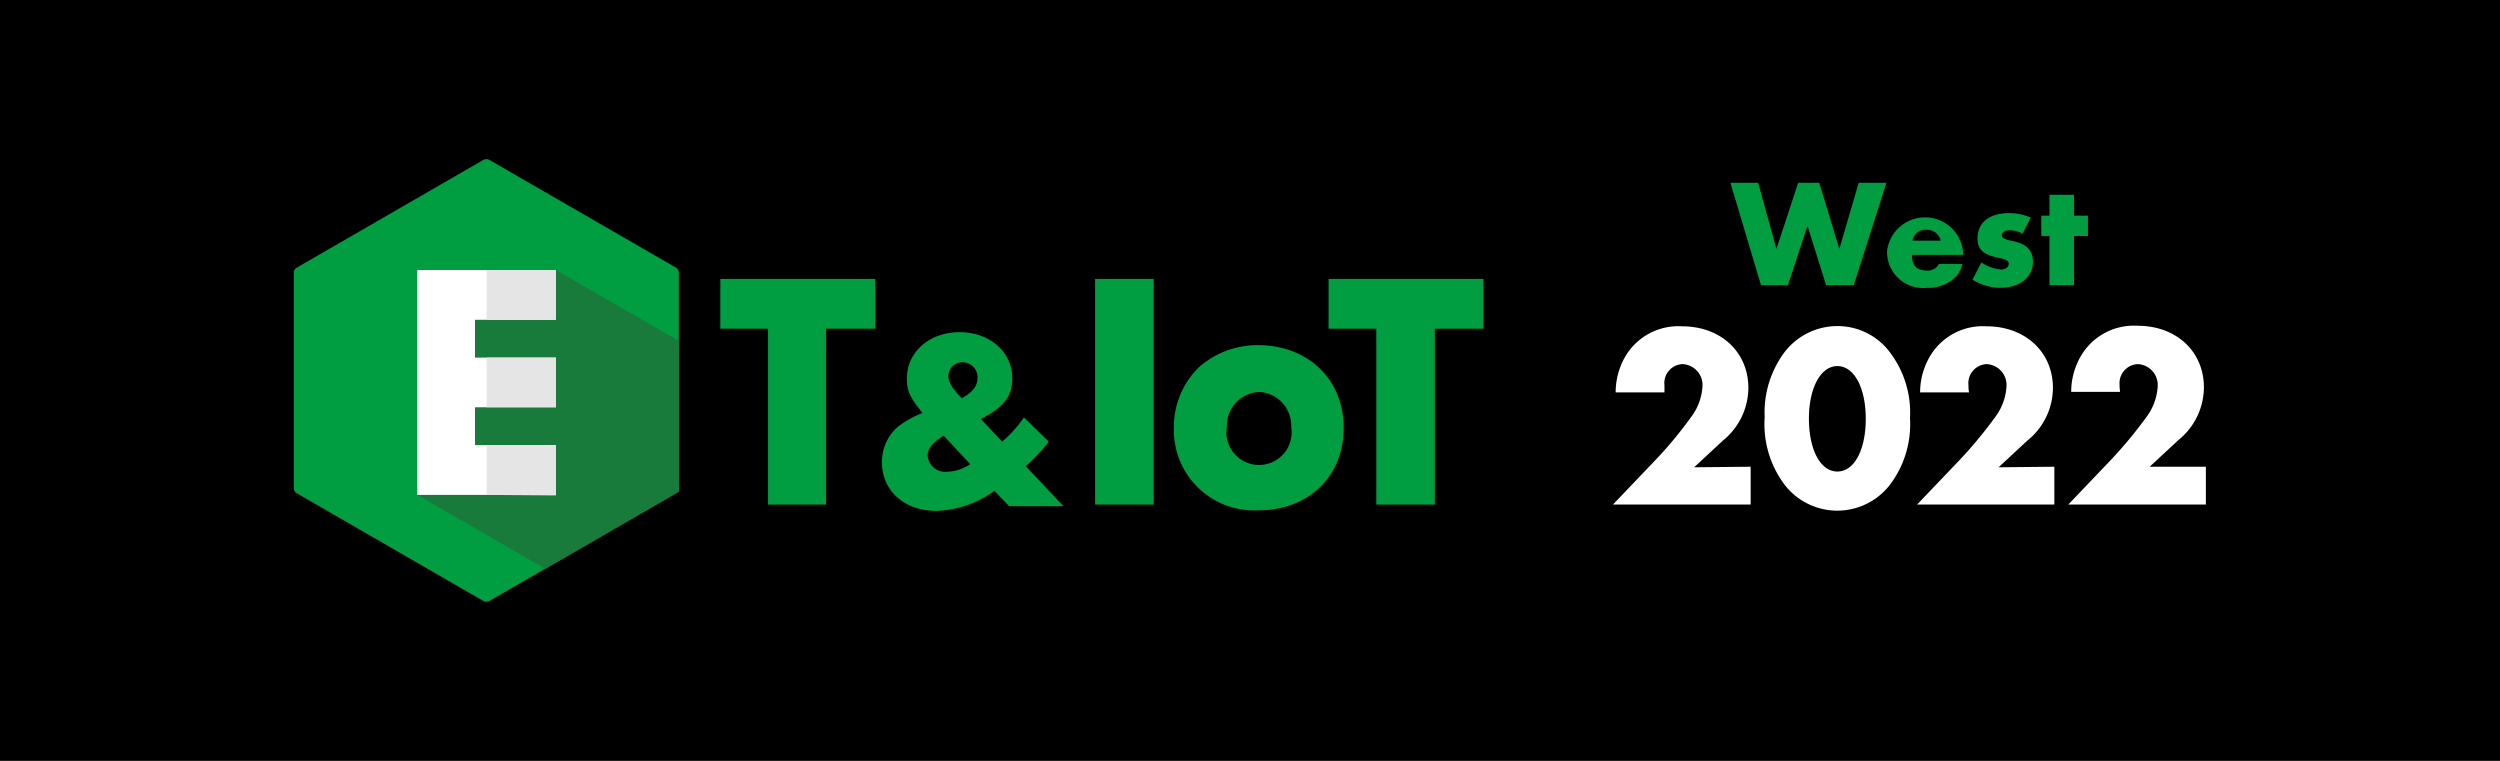 <svg id="レイヤー_1" data-name="レイヤー 1" xmlns="http://www.w3.org/2000/svg" xmlns:xlink="http://www.w3.org/1999/xlink" viewBox="0 0 230 70"><defs><style>.cls-1{fill:none;}.cls-2{fill:#009e41;}.cls-3{clip-path:url(#clip-path);}.cls-4{fill:#187a3b;}.cls-5{fill:#fff;}.cls-6{fill:#e5e5e6;}</style><clipPath id="clip-path"><polygon class="cls-1" points="44.77 14.55 27.06 24.77 27.06 45.23 44.77 55.45 62.48 45.23 62.48 24.77 44.77 14.55"/></clipPath></defs><rect width="230" height="70"/><path class="cls-2" d="M45,14.7a.57.57,0,0,0-.51,0l-17.2,9.93a.54.54,0,0,0-.26.44V44.93a.54.54,0,0,0,.26.44l17.2,9.93a.57.57,0,0,0,.51,0l17.2-9.93a.56.56,0,0,0,.25-.44V25.07a.56.56,0,0,0-.25-.44Z"/><g class="cls-3"><path class="cls-4" d="M51.14,24.84H38.39V45.53L56.1,55.75,68.85,35.07Z"/></g><polygon class="cls-5" points="51.14 29.42 51.14 24.84 38.39 24.84 38.39 45.53 51.14 45.53 51.14 40.95 43.7 40.95 43.7 37.47 51.14 37.47 51.14 32.9 43.7 32.9 43.7 29.42 51.14 29.42"/><path class="cls-6" d="M44.77,29.42V24.84h6.37v4.58Z"/><path class="cls-6" d="M44.77,37.47V32.9h6.37v4.57Z"/><path class="cls-6" d="M44.77,45.53V41h6.37v4.58Z"/><path class="cls-2" d="M76,46.42H70.66V30.24H66.27V25.66H80.53v4.58H76Z"/><path class="cls-2" d="M92.2,40.63a11.84,11.84,0,0,0,2-2.22l2.29,2.22a16.67,16.67,0,0,1-2.12,2.26l3.47,3.68h-5l-1.35-1.42A9.53,9.53,0,0,1,86.14,47c-2.92,0-5-1.84-5-4.47a4.23,4.23,0,0,1,1.52-3.31A8.43,8.43,0,0,1,84.88,38c-1.19-1.47-1.45-2.06-1.45-3.17,0-2.45,2.08-4.27,4.85-4.27s4.85,1.82,4.85,4.24c0,1.66-.77,2.66-2.89,3.75Zm-5.39-.56c-1,.67-1.47,1.18-1.47,1.84a1.62,1.62,0,0,0,1.8,1.49,4,4,0,0,0,2.12-.7Zm3.12-5.32a1.36,1.36,0,0,0-1.37-1.42,1.28,1.28,0,0,0-1.31,1.31c0,.51.38,1.14,1.24,2C89.52,36.06,89.93,35.5,89.93,34.75Z"/><path class="cls-2" d="M106.14,46.42h-5.39V25.66h5.39Z"/><path class="cls-2" d="M123.62,39.36c0,4.48-3.23,7.59-7.86,7.59A7.39,7.39,0,0,1,108,39.23a7.63,7.63,0,0,1,2.34-5.48,8.16,8.16,0,0,1,5.44-2C120.39,31.79,123.62,34.94,123.62,39.36Zm-10.75-.07a3,3,0,1,0,5.92,0,3.09,3.09,0,0,0-3-3.23A3.12,3.12,0,0,0,112.87,39.29Z"/><path class="cls-2" d="M132,46.42h-5.38V30.24h-4.39V25.66h14.25v4.58H132Z"/><path class="cls-5" d="M161.06,42.94v3.48H148.39l4-4.19a37.68,37.68,0,0,0,3.29-4,5.11,5.11,0,0,0,.95-2.73,1.92,1.92,0,0,0-1.82-2,1.74,1.74,0,0,0-1.68,1.94c0,.16,0,.33,0,.66h-4.49a6.64,6.64,0,0,1,.8-3.15,5.66,5.66,0,0,1,5.3-2.93c3.58,0,6.11,2.37,6.11,5.68a6.27,6.27,0,0,1-2.34,4.83l-2.65,2.46Z"/><path class="cls-5" d="M173.92,32.48a9.17,9.17,0,0,1,1.8,6,9.24,9.24,0,0,1-1.8,6.06,6.12,6.12,0,0,1-9.78,0,9.3,9.3,0,0,1-1.79-6.17,9.26,9.26,0,0,1,1.79-5.92A6.12,6.12,0,0,1,169,30,6,6,0,0,1,173.92,32.48Zm-7.5,6c0,2.91,1.06,4.9,2.62,4.9s2.61-2,2.61-4.85-1.07-4.85-2.61-4.85S166.42,35.7,166.42,38.51Z"/><path class="cls-5" d="M189,42.94v3.48H176.37l4-4.19a40.3,40.3,0,0,0,3.29-4,5.18,5.18,0,0,0,.94-2.73,1.92,1.92,0,0,0-1.82-2,1.75,1.75,0,0,0-1.68,1.94c0,.16,0,.33.05.66h-4.5a6.54,6.54,0,0,1,.81-3.15,5.64,5.64,0,0,1,5.3-2.93c3.57,0,6.11,2.37,6.11,5.68a6.25,6.25,0,0,1-2.35,4.83l-2.65,2.46Z"/><path class="cls-5" d="M202.94,42.94v3.48H190.28l4-4.19a40.3,40.3,0,0,0,3.29-4,5.18,5.18,0,0,0,.94-2.73,1.92,1.92,0,0,0-1.82-2A1.75,1.75,0,0,0,195,35.39c0,.16,0,.33.05.66h-4.5a6.54,6.54,0,0,1,.81-3.15,5.64,5.64,0,0,1,5.3-2.93c3.57,0,6.1,2.37,6.1,5.68a6.27,6.27,0,0,1-2.34,4.83l-2.65,2.46Z"/><path class="cls-2" d="M163.43,22.9l2-6.08h1.94l1.85,6.08L171,16.82h2.55l-3,9.41H168l-1.71-5.45-1.8,5.45h-2.48l-2.81-9.41h2.55Z"/><path class="cls-2" d="M175.9,23.45c0,1,.46,1.44,1.36,1.44a1.14,1.14,0,0,0,1.12-.61h2.17a2.78,2.78,0,0,1-.56,1.13,3.58,3.58,0,0,1-2.73,1.07,3.32,3.32,0,0,1-3.65-3.4,3.52,3.52,0,0,1,7,.14v.23Zm2.65-1.31a1.29,1.29,0,0,0-1.33-1,1.19,1.19,0,0,0-1.27,1Z"/><path class="cls-2" d="M186.08,21.49a2.72,2.72,0,0,0-1.22-.31c-.41,0-.69.2-.69.45s.17.37,1,.55c1.27.25,1.86.86,1.86,1.89,0,1.45-1.2,2.4-3,2.4a4.88,4.88,0,0,1-2.56-.74l.82-1.59a3.63,3.63,0,0,0,1.81.65c.41,0,.7-.21.7-.51s-.2-.41-1-.58c-1.35-.28-1.87-.77-1.87-1.77,0-1.43,1.08-2.32,2.85-2.32a4.94,4.94,0,0,1,2.05.41Z"/><path class="cls-2" d="M190.81,26.23h-2.26V21.71h-.75V19.84h.75V17.92h2.26v1.92h1.28v1.87h-1.28Z"/></svg>